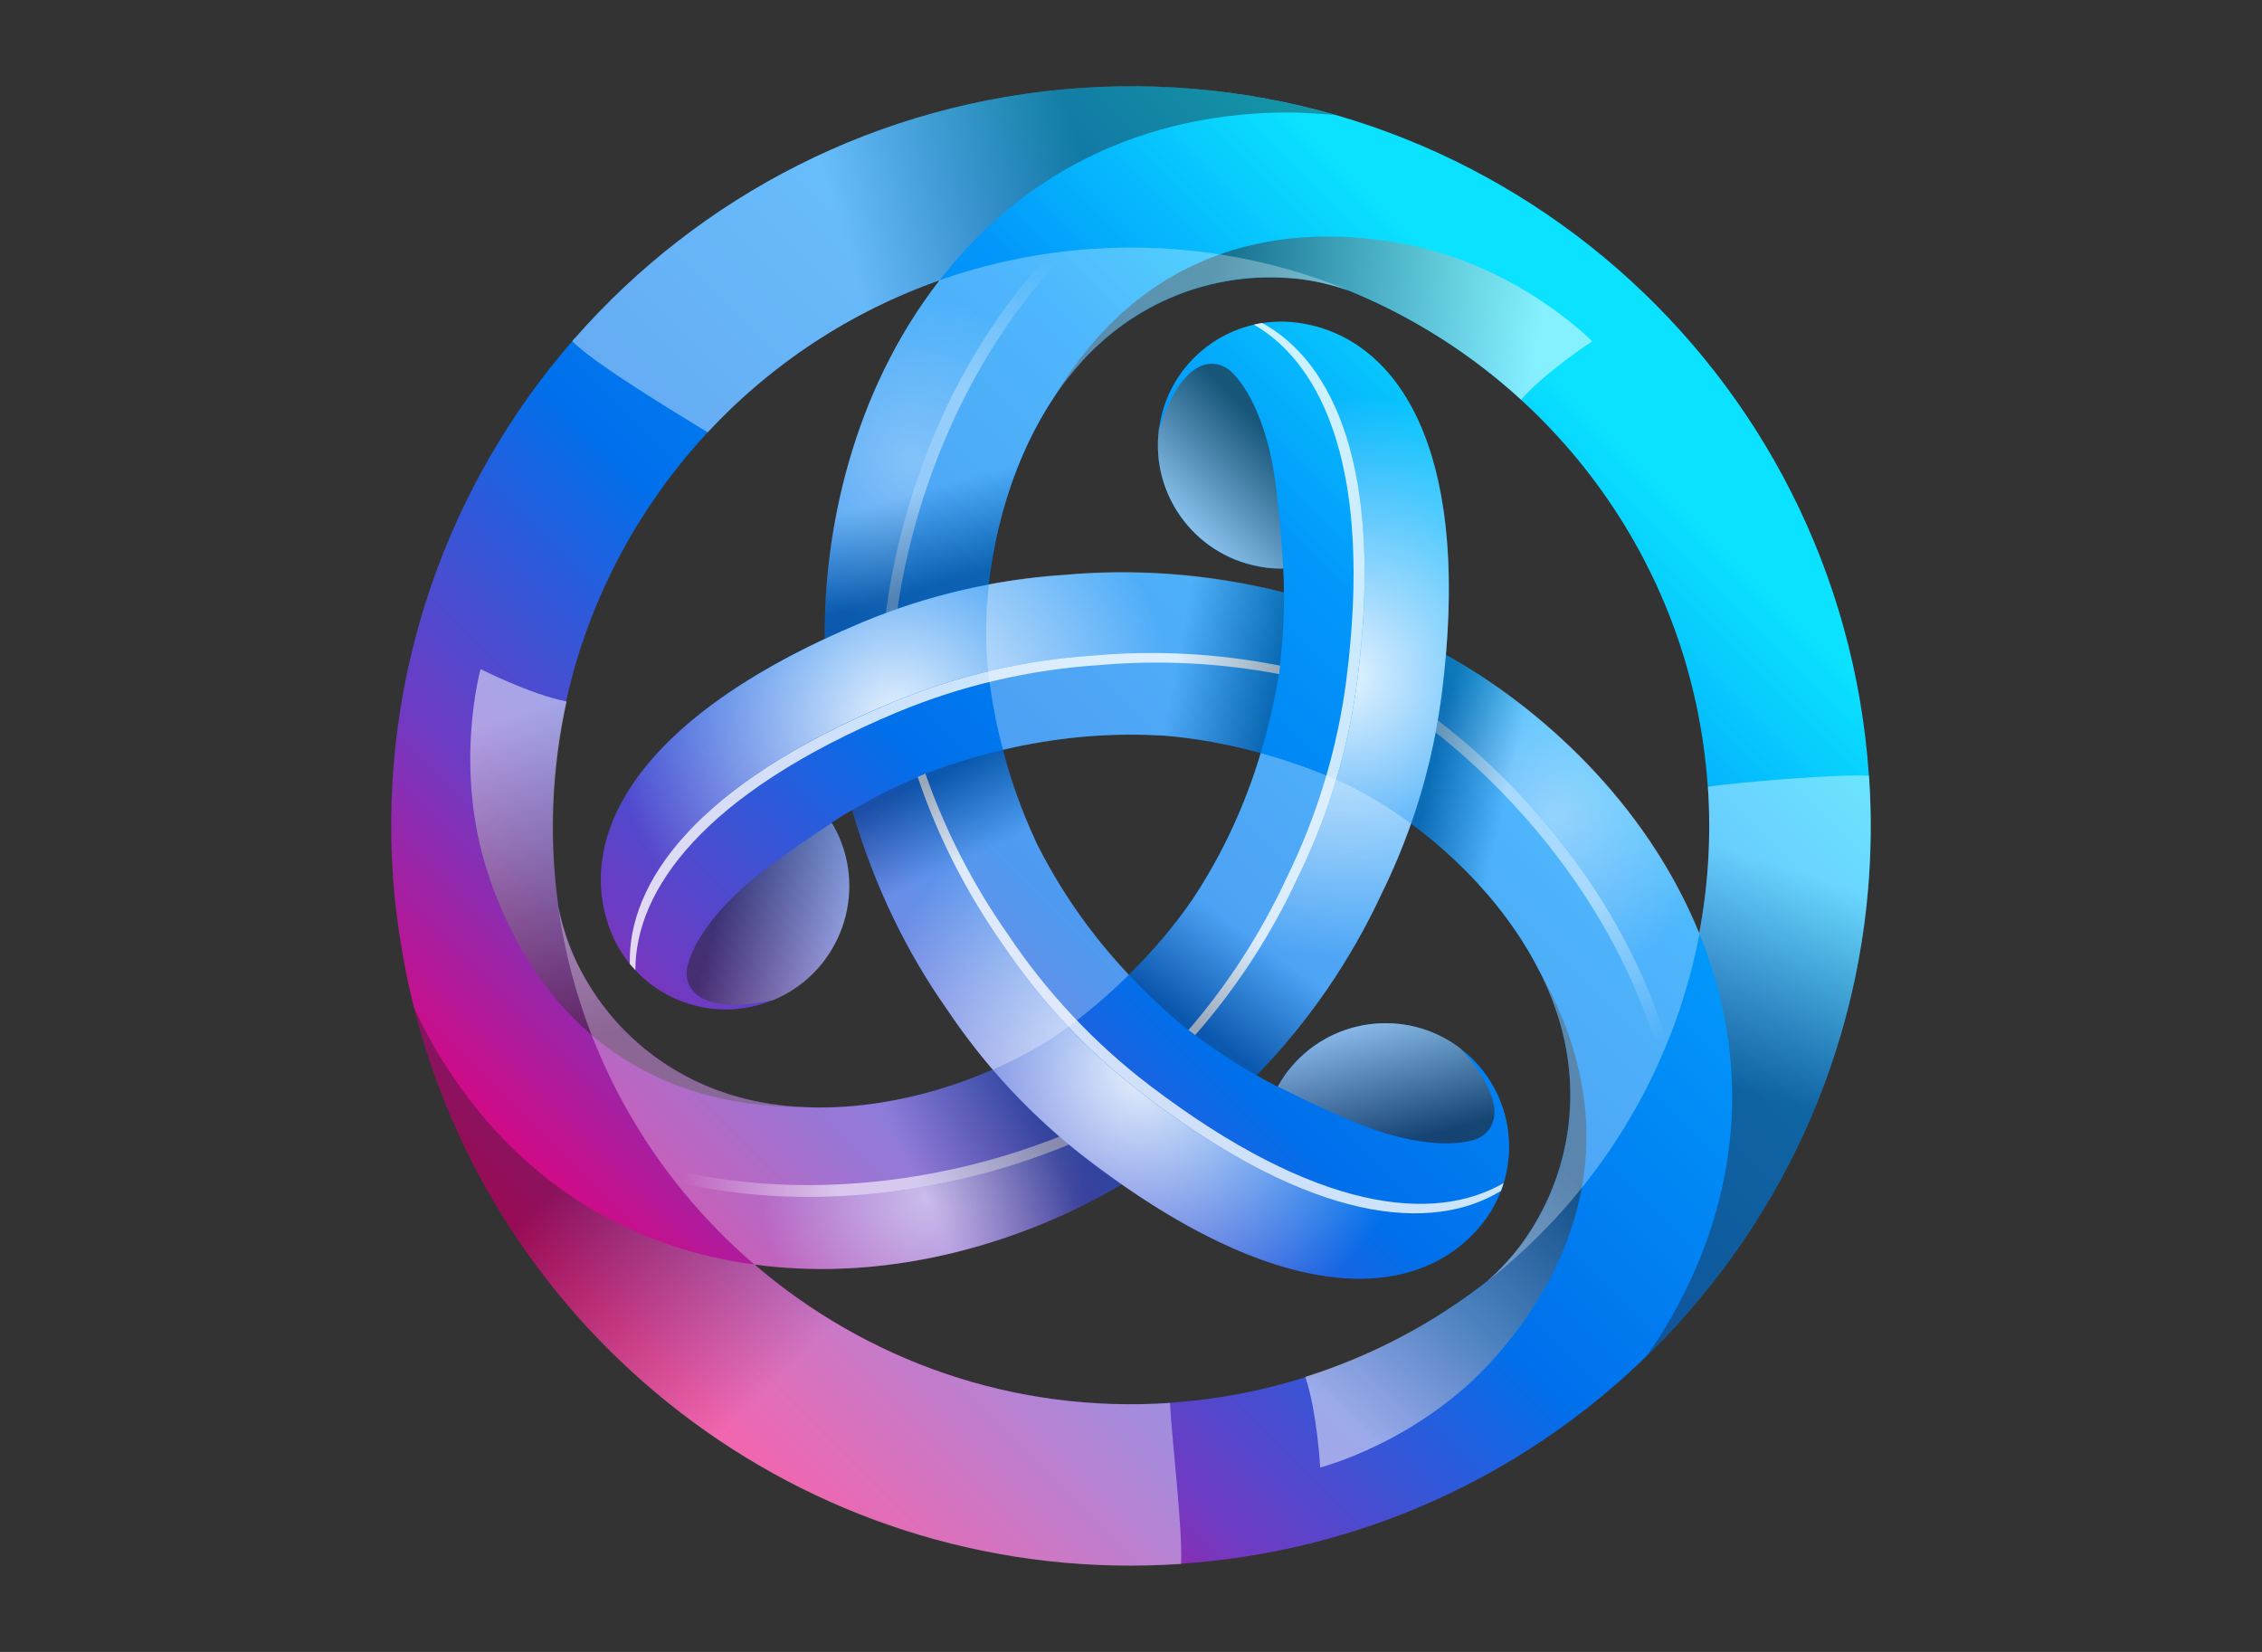 <?xml version="1.0" encoding="UTF-8"?> <svg xmlns="http://www.w3.org/2000/svg" xmlns:xlink="http://www.w3.org/1999/xlink" version="1.0" id="Layer_1" x="0px" y="0px" viewBox="0 0 3822.02 2791.47" style="enable-background:new 0 0 3822.02 2791.47;" xml:space="preserve"><rect x="0" y="0" width="3822.02" height="2791.47" fill="#333333" stroke="none"/> <style type="text/css"> .st0{fill:url(#SVGID_1_);} .st1{opacity:0.9;fill:url(#SVGID_00000036246418031942636520000004617762173102897843_);enable-background:new ;} .st2{opacity:0.8;fill:#FFFFFF;enable-background:new ;} .st3{opacity:0.5;fill:url(#SVGID_00000064348331694110253030000015886689244098796168_);enable-background:new ;} .st4{opacity:0.6;fill:url(#SVGID_00000136393221159940032130000017153480480142681508_);enable-background:new ;} .st5{opacity:0.9;fill:url(#SVGID_00000105394112059059804590000004805076923594302370_);enable-background:new ;} .st6{opacity:0.4;fill:url(#SVGID_00000027568888003942977570000011173058533644961164_);enable-background:new ;} .st7{opacity:0.5;fill:url(#SVGID_00000160175803624312992270000003235418299373314441_);enable-background:new ;} .st8{opacity:0.9;fill:url(#SVGID_00000077303677383134086870000002747597842963760275_);enable-background:new ;} .st9{opacity:0.3;fill:url(#SVGID_00000136384181308371189180000017521650646967931550_);enable-background:new ;} .st10{opacity:0.4;fill:url(#SVGID_00000009588285028875400950000006310957876484336552_);enable-background:new ;} .st11{opacity:0.4;fill:url(#SVGID_00000097471298231199545610000007077835800607457179_);enable-background:new ;} .st12{opacity:0.4;fill:url(#SVGID_00000175312694213330985430000004044507009219130760_);enable-background:new ;} .st13{opacity:0.4;fill:url(#SVGID_00000114752098453778656000000001947955241264539065_);enable-background:new ;} .st14{opacity:0.5;fill:url(#SVGID_00000064338787377761034850000017639676149584574380_);enable-background:new ;} .st15{opacity:0.5;fill:url(#SVGID_00000098917134831608333660000010067205017197612478_);enable-background:new ;} .st16{opacity:0.5;fill:url(#SVGID_00000166633984234606382040000016133891263728818059_);enable-background:new ;} .st17{opacity:0.6;fill:url(#SVGID_00000173150706052824562280000016973475040454538412_);enable-background:new ;} .st18{opacity:0.5;fill:url(#SVGID_00000098192284175412437000000009142751391971961778_);enable-background:new ;} .st19{opacity:0.6;fill:url(#SVGID_00000143617690624931182630000005630587642611923868_);enable-background:new ;} .st20{opacity:0.3;fill:url(#SVGID_00000003793642008095961440000006417201190869257127_);enable-background:new ;} .st21{opacity:0.3;fill:url(#SVGID_00000096020690331792276440000015370586928931835811_);enable-background:new ;} .st22{opacity:0.3;fill:url(#SVGID_00000039818407352902609700000017394646718422986402_);enable-background:new ;} .st23{opacity:0.3;fill:url(#SVGID_00000061432462109126382150000008878353434135959224_);enable-background:new ;} .st24{opacity:0.3;fill:url(#SVGID_00000013177990367799117490000000721521840453452418_);enable-background:new ;} .st25{opacity:0.3;fill:url(#SVGID_00000013902878303822353510000010358658116682574252_);enable-background:new ;} </style> <g> <linearGradient id="SVGID_1_" gradientUnits="userSpaceOnUse" x1="1057.932" y1="544.706" x2="2651.652" y2="2138.634" gradientTransform="matrix(1 0 0 -1 0 2793.47)"> <stop offset="0" style="stop-color:#E6007A"></stop> <stop offset="0.21" style="stop-color:#703AC2"></stop> <stop offset="0.46" style="stop-color:#0070EB"></stop> <stop offset="0.77" style="stop-color:#0297FB"></stop> <stop offset="1" style="stop-color:#0AE2FF"></stop> </linearGradient> <path class="st0" d="M3157.83,1310.98c-46.79-688.84-643.05-1209.09-1331.68-1162.3c-343.04,23.38-644.3,183.17-854.55,422.54 l-0.62-0.42c-1.5,1.92-2.79,3.83-4.08,5.75c-208.79,240.88-326.29,560.92-302.96,904.05c2.17,32.75,6,64.83,10.71,96.67 c0,1.54,0.42,2.79,0.62,4.29c3.21,20.96,6.88,41.96,10.92,62.5c3.83,18.99,8.11,37.88,12.83,56.67 c144.42,575.67,683.71,983.38,1296.8,941.67c688.63-46.83,1209.09-643.05,1162.26-1331.84 C3158.08,1310.56,3157.83,1310.98,3157.83,1310.98z M2885.75,1329.56c5.79,84.75,0.42,167.75-14.75,247.75 c0-0.42-0.42-0.83-0.42-1.29c-90.75-221.42-270-381.42-427.46-469.8c31.88-375.21-95.42-533.5-239.58-559.17 c-113.2-21.26-222.2,53.26-243.46,166.46c-0.76,4.04-1.4,8.1-1.92,12.17c-14.75,114.23,65.9,218.78,180.13,233.53 c0.15,0.02,0.3,0.04,0.46,0.06c10.04,1.29,19.88,1.71,29.5,1.5c0.7,13.39,1.06,26.8,1.08,40.21 c-133.29-32.92-257.79-39.58-371.38-29.29c-42.71,2.8-85.22,8.16-127.29,16.04c14.17-126.67,61.83-269.13,154.04-373.09 c89.17-100.75,221.83-158.29,366.42-143.54c27.42,2.79,56.71,9.63,83,18.42c1.29,0.42,2.58,0.83,3.67,1.04 c335,136.5,581.67,454.59,607.75,839.01C2885.54,1329.56,2885.75,1329.56,2885.75,1329.56z M2014.45,1520.39c0,0,0,0.21-0.21,0.42 c-31.6,45.42-67.41,87.76-106.96,126.46c-59.89-63.26-110.59-134.63-150.63-212c-1.92-4.08-4.04-7.71-6-11.79v-0.42 c-23.46-50.14-42.22-102.35-56.04-155.96c88.75-20.96,175.83-28.67,259.09-24.58l13.25,0.62h0.42 c52.21,4.29,106.54,13.92,162.79,29.33c-26.11,87.8-65.03,171.27-115.5,247.71C2014.66,1520.19,2014.45,1520.39,2014.45,1520.39z M1587.45,473.68l-0.62,0.83c-146.54,189.13-195.33,424.21-193.17,604.75c-341,160-414.17,349.34-364.54,487.09 c1.25,3.88,2.79,7.5,4.29,11.17c44.52,106.35,166.78,156.51,273.17,112.08c106.35-44.52,156.51-166.78,112.08-273.17 c-3.88-9.07-8.38-17.87-13.46-26.33c10.71-7.08,22.25-14.08,34.67-21.38c38.04,132,94.33,243.46,160,336.71 c23.75,35.29,49.42,69.29,77.42,102.04c-116.79,51.13-263.96,81.08-400.25,53.25c-131.75-26.92-247.92-112.92-307.59-245.59 c-11.43-26.02-20.04-53.19-25.67-81.04c-3.52-23.92-6.16-47.97-7.92-72.08C905.44,1014.27,1183.15,615.72,1587.45,473.68z M1977.2,2370.53c-265.88,18.17-514.46-72.5-702.3-233.83c237.04,32.33,465.09-43,620.42-135.17 c309.09,215.42,509.75,184.17,604.3,72.29c75.07-87.5,64.98-219.29-22.52-294.36c-3.11-2.67-6.3-5.25-9.56-7.73 c-91.69-69.9-222.68-52.23-292.57,39.46c-0.03,0.04-0.07,0.09-0.1,0.13c-5.96,7.92-11.33,16.5-16.04,25.04 c-11.33-5.79-23.33-12.21-35.5-19.25c87.09-89.85,158.46-193.7,211.13-307.21c18.86-38.42,35.43-77.92,49.63-118.29 c102.71,75.75,202.38,188.04,246.46,320c42.58,127.5,26.29,271.25-58.83,389.17c-16.82,22.88-36.04,43.89-57.33,62.67l-0.83,0.83 c-153.83,121.17-340.7,192.99-536.09,206.04C1977.45,2370.32,1977.2,2370.53,1977.2,2370.53z"></path> <radialGradient id="SVGID_00000049942088288470285230000014496377107729767094_" cx="799.347" cy="2561.537" r="41.667" gradientTransform="matrix(11.408 0 0 -11.408 -6851.671 30364.611)" gradientUnits="userSpaceOnUse"> <stop offset="0" style="stop-color:#FFFFFF"></stop> <stop offset="1" style="stop-color:#FFFFFF;stop-opacity:0"></stop> </radialGradient> <path style="opacity:0.9;fill:url(#SVGID_00000049942088288470285230000014496377107729767094_);enable-background:new ;" d=" M2203.53,546.85c-23.45-4.45-47.5-4.73-71.04-0.83c119.63,65,206.67,246.21,160.92,603.88 c-15.15,116.32-49.33,229.36-101.17,334.59c-44.68,96.02-102.82,185.19-172.67,264.79c33.11,24.91,67.77,47.7,103.75,68.25 c87.1-89.84,158.49-193.67,211.17-307.17c51.96-105.18,86.15-218.24,101.17-334.59c54.58-425.71-79.33-601.55-232.09-628.75v-0.17 L2203.53,546.85z"></path> <path class="st2" d="M2293.37,1149.68c45.79-357.5-41.29-538.88-160.88-603.92c-4.71,0.62-9.17,1.71-13.92,2.79 c117.04,67.38,201.29,248.34,156.17,601.13c-15.15,116.32-49.33,229.36-101.17,334.59c-43.06,92.63-98.71,178.86-165.38,256.25 c3.83,3,7.5,5.79,11.33,8.54c69.79-79.66,127.91-168.83,172.63-264.84c51.98-105.18,86.18-218.23,101.21-334.59V1149.68z"></path> <radialGradient id="SVGID_00000065034210413532087900000003879008891643825598_" cx="794.737" cy="2370.677" r="41.667" gradientTransform="matrix(6.638 0 0 -6.638 -3710.986 17761.881)" gradientUnits="userSpaceOnUse"> <stop offset="0" style="stop-color:#FFFFFF"></stop> <stop offset="1" style="stop-color:#FFFFFF;stop-opacity:0"></stop> </radialGradient> <path style="opacity:0.5;fill:url(#SVGID_00000065034210413532087900000003879008891643825598_);enable-background:new ;" d=" M1838.78,1960.65c-11.33-8.54-22.04-17.54-32.92-26.54c-176.5,73.63-421.04,119.79-664.05,63.33 c39.57,50.69,84.07,97.33,132.83,139.25c237.04,32.33,465.09-43,620.42-135.17c-19.09-13.34-37.93-27.03-56.5-41.08 L1838.78,1960.65z"></path> <linearGradient id="SVGID_00000005966234706483803780000009086100390041054338_" gradientUnits="userSpaceOnUse" x1="1149.736" y1="815.901" x2="1416.321" y2="819.568" gradientTransform="matrix(1 0 0 -1 0 2793.47)"> <stop offset="0" style="stop-color:#FFFFFF;stop-opacity:0"></stop> <stop offset="1" style="stop-color:#FFFFFF"></stop> </linearGradient> <path style="opacity:0.6;fill:url(#SVGID_00000005966234706483803780000009086100390041054338_);enable-background:new ;" d=" M1806.03,1934.11c-5.33-4.5-10.88-8.96-16-13.46c-177.79,71-423.59,113.58-665.96,53.04c6,7.92,12,16.04,17.96,23.75 c242.84,56.46,487.55,10.29,664.05-63.33L1806.03,1934.11z"></path> <radialGradient id="SVGID_00000058564775289558507830000015302775790401616035_" cx="546.539" cy="2629.268" r="41.667" gradientTransform="matrix(-5.704 -9.88 -9.88 5.704 30607.322 -8384.189)" gradientUnits="userSpaceOnUse"> <stop offset="0" style="stop-color:#FFFFFF"></stop> <stop offset="1" style="stop-color:#FFFFFF;stop-opacity:0"></stop> </radialGradient> <path style="opacity:0.9;fill:url(#SVGID_00000058564775289558507830000015302775790401616035_);enable-background:new ;" d=" M1029.32,1566.6c1.25,3.83,2.79,7.5,4.29,11.12c7.92,18.83,18.17,35.71,30.58,50.92c-3.42-136.04,109.96-302.29,442.38-441.34 c108.3-45.05,223.29-71.93,340.34-79.58c105.53-9.41,211.86-3.64,315.75,17.12c5.38-44.92,7.5-86.83,7.08-123.88 c-121.34-30.55-246.96-40.45-371.59-29.29c-117.06,7.67-232.06,34.55-340.38,79.58c-395.92,165.58-481.3,369.46-428.42,515.55 v-0.21H1029.32z"></path> <path class="st2" d="M1506.57,1187.52c-332.42,139.08-445.84,305.29-442.38,441.34c3,3.63,6.21,7.08,9.42,10.5 c-0.25-135,114.42-298.42,442.38-435.79c108.3-45.04,223.29-71.93,340.34-79.58c101.75-9,204.25-3.95,304.63,15 c0.67-4.7,1.24-9.4,1.71-14.13c-103.91-20.65-210.22-26.4-315.75-17.08c-117.04,7.67-232.03,34.56-340.34,79.58 C1506.57,1187.35,1506.57,1187.52,1506.57,1187.52z"></path> <radialGradient id="SVGID_00000118395744156999274970000008343004924018045060_" cx="360.278" cy="2487.072" r="41.667" gradientTransform="matrix(-3.319 -5.749 -5.749 3.319 18122.674 -4802.722)" gradientUnits="userSpaceOnUse"> <stop offset="0" style="stop-color:#FFFFFF"></stop> <stop offset="1" style="stop-color:#FFFFFF;stop-opacity:0"></stop> </radialGradient> <path style="opacity:0.4;fill:url(#SVGID_00000118395744156999274970000008343004924018045060_);enable-background:new ;" d=" M2436.08,1175.56c-1.67,14.13-4.04,27.79-6.42,41.71c151.88,115.96,314.25,304.84,387,543.34 c24.05-59.68,42.17-121.57,54.13-184.79c-90.5-221.42-269.75-381.25-427.21-469.59c-1.92,22.5-4.29,45.38-7.29,69.33 C2436.29,1175.56,2436.08,1175.56,2436.08,1175.56z"></path> <linearGradient id="SVGID_00000050640057286548708320000018238765413156574635_" gradientUnits="userSpaceOnUse" x1="2795.3" y1="1029.58" x2="2658.84" y2="1258.582" gradientTransform="matrix(1 0 0 -1 0 2793.47)"> <stop offset="0" style="stop-color:#FFFFFF;stop-opacity:0"></stop> <stop offset="1" style="stop-color:#FFFFFF"></stop> </linearGradient> <path style="opacity:0.5;fill:url(#SVGID_00000050640057286548708320000018238765413156574635_);enable-background:new ;" d=" M2429.66,1217.27c-1.29,6.83-2.38,13.92-3.67,20.75c150.42,118.5,310.21,310,378.88,550.21c4.04-9.17,7.92-18.42,11.54-27.58 c-72.71-238.54-234.88-427.21-387-543.38C2429.41,1217.27,2429.66,1217.27,2429.66,1217.27z"></path> <radialGradient id="SVGID_00000042738956695177036240000001764024237430988959_" cx="730.937" cy="2811.73" r="41.667" gradientTransform="matrix(-5.704 9.88 9.88 5.704 -21680.16 -21450.756)" gradientUnits="userSpaceOnUse"> <stop offset="0" style="stop-color:#FFFFFF"></stop> <stop offset="1" style="stop-color:#FFFFFF;stop-opacity:0"></stop> </radialGradient> <path style="opacity:0.9;fill:url(#SVGID_00000042738956695177036240000001764024237430988959_);enable-background:new ;" d=" M2499.62,2073.61c15.46-18.21,27.75-38.89,36.38-61.17c-116.17,71-316.67,55.83-603.5-162.63 c-93.24-71.22-174.06-157.39-239.17-255c-60.92-86.66-109.12-181.6-143.13-281.92c-41.5,17.75-78.92,37-111,55.83 c34.29,120.34,88.52,234.09,160.42,336.5c64.17,95.83,144.17,182.5,239.17,255c341.42,260.13,560.71,232.09,660.59,113.33h0.25 L2499.62,2073.61z"></path> <path class="st2" d="M1932.7,1849.86c286.63,218.38,487.3,233.58,603.42,162.54c1.71-4.46,3.21-8.96,4.5-13.25 c-116.79,67.83-315.75,50.04-598.55-165.33c-93.24-71.23-174.06-157.39-239.17-255c-58.67-83.58-105.53-174.86-139.25-271.25 c-4.5,1.92-8.75,3.63-13.04,5.54c33.99,100.33,82.18,195.28,143.08,281.96c64.17,95.83,144.17,182.5,239.17,255l-0.21-0.21H1932.7z "></path> <radialGradient id="SVGID_00000132088058352334206090000009129231800380314550_" cx="678.343" cy="2805.123" r="41.667" gradientTransform="matrix(-3.319 5.749 5.749 3.319 -12335.656 -12428.933)" gradientUnits="userSpaceOnUse"> <stop offset="0" style="stop-color:#FFFFFF"></stop> <stop offset="1" style="stop-color:#FFFFFF;stop-opacity:0"></stop> </radialGradient> <path style="opacity:0.3;fill:url(#SVGID_00000132088058352334206090000009129231800380314550_);enable-background:new ;" d=" M1457.57,1050.85c13.04-5.38,26.08-10.29,39.33-15.21c24.42-189.54,106.75-424.63,277.09-606.67 c-63.75,9.17-126.46,24.17-187.21,45.33c-146.58,189.13-195.33,424.21-193.17,604.8c20.29-9.58,41.5-19.04,63.75-28.21h0.21 V1050.85z"></path> <linearGradient id="SVGID_00000156578975922635971860000002105155490353781122_" gradientUnits="userSpaceOnUse" x1="1787.086" y1="2348.155" x2="1657.127" y2="2115.362" gradientTransform="matrix(1 0 0 -1 0 2793.47)"> <stop offset="0" style="stop-color:#FFFFFF;stop-opacity:0"></stop> <stop offset="1" style="stop-color:#FFFFFF"></stop> </linearGradient> <path style="opacity:0.4;fill:url(#SVGID_00000156578975922635971860000002105155490353781122_);enable-background:new ;" d=" M1496.86,1035.64c6.67-2.33,13.08-4.92,19.71-7.25c27.38-189.58,113.38-423.59,286.88-603.3c-9.83,1.08-19.71,2.38-29.54,3.67 c-170.29,182.25-252.63,417.13-277,606.67v0.21H1496.86z"></path> <linearGradient id="SVGID_00000147938750541568925030000013247003046892675237_" gradientUnits="userSpaceOnUse" x1="1845.467" y1="2466.271" x2="1438.131" y2="2347.771" gradientTransform="matrix(1 0 0 -1 0 2793.47)"> <stop offset="0" style="stop-color:#231F20"></stop> <stop offset="1" style="stop-color:#FFFFFF"></stop> </linearGradient> <path style="opacity:0.4;fill:url(#SVGID_00000147938750541568925030000013247003046892675237_);enable-background:new ;" d=" M1826.16,148.72c-343.13,23.33-644.3,183.13-854.59,422.5l-4.71,5.33c40.83,40.67,174.75,120.67,228.88,154.04 c107.85-116.19,242.38-204.38,391.96-256.92c10.5-13.71,21.58-27.17,33.17-40.21c141.17-159.38,333.92-243.46,557.67-243.46 c24.83,0,75.54,4.08,76.58,4.08c-139.23-40.05-284.39-55.42-428.92-45.42L1826.16,148.72z"></path> <linearGradient id="SVGID_00000052807131866088188800000018265056379784630973_" gradientUnits="userSpaceOnUse" x1="1075.873" y1="913.172" x2="1416.459" y2="557.669" gradientTransform="matrix(1 0 0 -1 0 2793.47)"> <stop offset="0" style="stop-color:#231F20"></stop> <stop offset="1" style="stop-color:#FFFFFF"></stop> </linearGradient> <path style="opacity:0.4;fill:url(#SVGID_00000052807131866088188800000018265056379784630973_);enable-background:new ;" d=" M1977.2,2370.73c-265.88,18.17-514.46-72.5-702.3-233.79c-17.64-2.31-35.19-5.24-52.63-8.79c-208.58-42.58-378-167.5-489.67-361.09 c-12.3-21.39-23.5-43.39-33.58-65.92c144.42,575.67,683.71,983.42,1296.59,941.67c2.79-63.08-15.83-209.58-18.63-272.09 C1976.99,2370.73,1977.2,2370.73,1977.2,2370.73z"></path> <linearGradient id="SVGID_00000116210580681484206020000004686360298300584373_" gradientUnits="userSpaceOnUse" x1="2903.72" y1="966.749" x2="3022.22" y2="1327.001" gradientTransform="matrix(1 0 0 -1 0 2793.47)"> <stop offset="0" style="stop-color:#231F20"></stop> <stop offset="1" style="stop-color:#FFFFFF"></stop> </linearGradient> <path style="opacity:0.4;fill:url(#SVGID_00000116210580681484206020000004686360298300584373_);enable-background:new ;" d=" M3157.88,1310.98c-38.5-3.88-225.92,10.92-272.09,18.58c5.75,84.75,0.42,167.75-14.79,247.75c6.42,15.83,12.63,32.08,18.17,48.54 c67.42,201.96,43.88,410.96-67.79,604.75c-12.36,21.35-25.78,42.07-40.21,62.08c0,0,0.62-0.46,0.83-0.88 c253.96-247.09,401.75-599.63,375.88-980.63C3157.88,1311.19,3157.88,1310.98,3157.88,1310.98z"></path> <linearGradient id="SVGID_00000097468762741456291600000002733141234916973979_" gradientUnits="userSpaceOnUse" x1="2030.925" y1="2260.196" x2="2576.887" y2="2135.237" gradientTransform="matrix(1 0 0 -1 0 2793.47)"> <stop offset="0" style="stop-color:#231F20"></stop> <stop offset="1" style="stop-color:#FFFFFF"></stop> </linearGradient> <path style="opacity:0.5;fill:url(#SVGID_00000097468762741456291600000002733141234916973979_);enable-background:new ;" d=" M2191.37,470.89c27.38,2.79,56.67,9.63,83,18.42c1.25,0.42,2.58,0.83,3.63,1.04c107.31,43.8,206.02,106.23,291.59,184.42 c0,0,0.42,0.21,0.62,0.42c41.08-46.83,120-98.38,120-98.38s-120.83-123.67-305.88-162.17c-129.42-26.96-421.42-52.83-605.63,260.54 l1.71-1.67c13.71-20.58,28.04-40.67,44.5-59.08C1914.12,513.68,2046.74,456.1,2191.37,470.89z"></path> <linearGradient id="SVGID_00000049914776672742131280000002608832642571752354_" gradientUnits="userSpaceOnUse" x1="2597.936" y1="862.714" x2="2216.475" y2="452.294" gradientTransform="matrix(1 0 0 -1 0 2793.47)"> <stop offset="0" style="stop-color:#231F20"></stop> <stop offset="1" style="stop-color:#FFFFFF"></stop> </linearGradient> <path style="opacity:0.5;fill:url(#SVGID_00000049914776672742131280000002608832642571752354_);enable-background:new ;" d=" M2571.7,2100.98c-16.82,22.88-36.04,43.89-57.33,62.67c-0.83,0.83-1.92,1.71-2.79,2.58c-91.59,70.98-195,125.22-305.46,160.21 c-0.21,0-0.42,0-0.67,0.21c20.13,59.04,25.25,153.17,25.25,153.17s167.5-42.75,293.34-183.75 c87.92-98.63,256.46-338.63,77.17-654.8c0,0,0.25,1.04,0.67,2.33c11.12,22.08,21.17,44.71,28.88,68.04 c42.58,127.5,26.29,271.25-58.83,389.13C2571.91,2100.77,2571.7,2100.98,2571.7,2100.98z"></path> <linearGradient id="SVGID_00000005268507493672805190000015648211491068815272_" gradientUnits="userSpaceOnUse" x1="1104.014" y1="1070.14" x2="939.429" y2="1605.519" gradientTransform="matrix(1 0 0 -1 0 2793.47)"> <stop offset="0" style="stop-color:#231F20"></stop> <stop offset="1" style="stop-color:#FFFFFF"></stop> </linearGradient> <path style="opacity:0.5;fill:url(#SVGID_00000005268507493672805190000015648211491068815272_);enable-background:new ;" d=" M969.9,1615.6c-11.45-26.03-20.07-53.21-25.71-81.08c-0.21-1.25-0.62-2.58-0.83-3.88c-15.83-115.29-10.71-232.08,13.92-344.59 v-0.67c-61.21-12-145.25-54.75-145.25-54.75s-46.67,166.67,12.63,345.92c41.5,125.54,164.92,391.46,528.34,394.25 c0,0-1.04-0.25-2.33-0.67c-24.58-1.5-49.17-4.04-73.33-8.96c-131.79-26.96-247.96-112.96-307.67-245.59 C969.65,1615.6,969.9,1615.6,969.9,1615.6z"></path> <linearGradient id="SVGID_00000149353902156345391260000005098039675868458380_" gradientUnits="userSpaceOnUse" x1="2150.215" y1="2058.9" x2="1977.589" y2="1886.023" gradientTransform="matrix(1 0 0 -1 0 2793.47)"> <stop offset="0" style="stop-color:#231F20"></stop> <stop offset="1" style="stop-color:#FFFFFF"></stop> </linearGradient> <path style="opacity:0.6;fill:url(#SVGID_00000149353902156345391260000005098039675868458380_);enable-background:new ;" d=" M2138.74,959.1c10.04,1.25,19.88,1.67,29.5,1.46c0,0-6.62-129.83-22.46-196.58c-16.04-66.54-39.58-110.83-65.25-135.83 c-18.58-17.96-77-40.25-122.33,97.08c-14.77,114.22,65.85,218.8,180.08,233.57c0.16,0.02,0.31,0.04,0.47,0.06v0.21V959.1z"></path> <linearGradient id="SVGID_00000007408710946888017800000008481675049631838632_" gradientUnits="userSpaceOnUse" x1="1218.836" y1="1274.492" x2="1454.754" y2="1211.116" gradientTransform="matrix(1 0 0 -1 0 2793.47)"> <stop offset="0" style="stop-color:#231F20"></stop> <stop offset="1" style="stop-color:#FFFFFF"></stop> </linearGradient> <path style="opacity:0.5;fill:url(#SVGID_00000007408710946888017800000008481675049631838632_);enable-background:new ;" d=" M1418.95,1416.85c-3.9-9.06-8.41-17.84-13.5-26.29c0,0-109.33,70.58-158.96,117.63c-49.63,47.08-76.17,89.67-84.92,124.5 c-6.21,25.04,3.62,86.67,145.25,57.33c106.35-44.52,156.51-166.78,112.08-273.17L1418.95,1416.85z"></path> <linearGradient id="SVGID_00000096041928543855992260000000320276026819681469_" gradientUnits="userSpaceOnUse" x1="2363.615" y1="860.082" x2="2300.406" y2="1095.917" gradientTransform="matrix(1 0 0 -1 0 2793.47)"> <stop offset="0" style="stop-color:#231F20"></stop> <stop offset="1" style="stop-color:#FFFFFF"></stop> </linearGradient> <path style="opacity:0.6;fill:url(#SVGID_00000096041928543855992260000000320276026819681469_);enable-background:new ;" d=" M2175.12,1811.11c-6,7.92-11.33,16.5-16.04,25c0,0,115.75,59.29,181.42,78.75c65.67,19.5,115.71,21.21,150.17,11.33 c24.83-7.04,73.17-46.63-22.92-154.42c-91.7-69.88-222.68-52.2-292.56,39.5c-0.02,0.03-0.04,0.05-0.06,0.08 C2175.12,1811.36,2175.12,1811.11,2175.12,1811.11z"></path> <linearGradient id="SVGID_00000150084421761030957070000002968438477735951281_" gradientUnits="userSpaceOnUse" x1="2004.268" y1="1069.997" x2="2108.018" y2="1213.082" gradientTransform="matrix(1 0 0 -1 0 2793.47)"> <stop offset="0" style="stop-color:#231F20"></stop> <stop offset="1" style="stop-color:#FFFFFF"></stop> </linearGradient> <path style="opacity:0.3;fill:url(#SVGID_00000150084421761030957070000002968438477735951281_);enable-background:new ;" d=" M2130.2,1272.68c-26.25,87.29-63.08,166.67-108.21,236.58c-2.38,3.63-4.71,7.29-7.29,11.12c0,0,0,0.21-0.21,0.42 c-31.6,45.42-67.41,87.76-106.96,126.46c28.67,30.38,59.46,59.88,93.5,87.92c38.66,30.41,79.55,57.86,122.33,82.13 c87.1-89.83,158.49-193.67,211.17-307.17c18.84-38.43,35.4-77.95,49.58-118.33c-44.04-32.29-88.54-58.17-129.58-75.71 c-40.46-17.34-82.07-31.85-124.54-43.42h0.25L2130.2,1272.68z"></path> <linearGradient id="SVGID_00000006677742561877393010000014908498400739159424_" gradientUnits="userSpaceOnUse" x1="1647.568" y1="1131.962" x2="1440.275" y2="1033.128" gradientTransform="matrix(1 0 0 -1 0 2793.47)"> <stop offset="0" style="stop-color:#231F20"></stop> <stop offset="1" style="stop-color:#FFFFFF"></stop> </linearGradient> <path style="opacity:0.3;fill:url(#SVGID_00000006677742561877393010000014908498400739159424_);enable-background:new ;" d=" M1274.94,2136.94c237,32.29,465.05-43,620.38-135.21c-19.09-13.34-37.93-27.03-56.5-41.08c-59.08-45.19-113.26-96.44-161.67-152.92 c-116.83,51.08-264,81.04-400.29,53.21c-131.75-26.92-247.92-112.92-307.63-245.54c-11.43-26.03-20.04-53.22-25.67-81.08 c34.46,241.71,156.38,452.63,331.17,602.59h0.21V2136.94z"></path> <linearGradient id="SVGID_00000065753702031271049580000010598512240302238119_" gradientUnits="userSpaceOnUse" x1="1572.519" y1="1477.066" x2="1636.686" y2="1343.773" gradientTransform="matrix(1 0 0 -1 0 2793.47)"> <stop offset="0" style="stop-color:#231F20"></stop> <stop offset="1" style="stop-color:#FFFFFF"></stop> </linearGradient> <path style="opacity:0.3;fill:url(#SVGID_00000065753702031271049580000010598512240302238119_);enable-background:new ;" d=" M1907.49,1647.23c-59.87-63.25-110.56-134.6-150.58-211.96c-1.92-4.08-4.08-7.71-6-11.79v-0.42 c-23.46-50.14-42.22-102.35-56.04-155.96c-40.67,9.63-81.5,21.63-122.58,37.04c-45.61,18.22-89.8,39.81-132.21,64.58 c38.08,132,94.33,243.46,160,336.71c23.75,35.29,49.46,69.29,77.5,102.04c50-21.83,94.75-47.71,130.42-74.46 c35.14-26.39,68.45-55.12,99.71-86C1907.7,1647.02,1907.49,1647.23,1907.49,1647.23z"></path> <linearGradient id="SVGID_00000080173915991417873590000017432102505609613207_" gradientUnits="userSpaceOnUse" x1="1870.589" y1="1888.494" x2="1826.297" y2="2041.453" gradientTransform="matrix(1 0 0 -1 0 2793.47)"> <stop offset="0" style="stop-color:#231F20"></stop> <stop offset="1" style="stop-color:#FFFFFF"></stop> </linearGradient> <path style="opacity:0.3;fill:url(#SVGID_00000080173915991417873590000017432102505609613207_);enable-background:new ;" d=" M1586.86,474.51c-146.54,189.13-195.33,424.21-193.17,604.75c21.12-9.92,42.44-19.39,63.96-28.42 c68.57-28.64,139.98-49.94,213.04-63.54c14.17-126.67,61.83-269.13,154.04-373.09c89.17-100.75,221.83-158.33,366.46-143.54 c27.38,2.79,56.67,9.63,83,18.42c1.25,0.42,2.54,0.83,3.62,1.04c-137.27-56.01-285.56-79.79-433.46-69.5 c-89.83,6.21-175.83,24.38-257.13,53.04c-0.21,0.21-0.42,0.62-0.62,0.83h0.21H1586.86z"></path> <linearGradient id="SVGID_00000169517417015677030280000004079273124551913904_" gradientUnits="userSpaceOnUse" x1="2349.514" y1="1188.034" x2="2477.848" y2="1158.492" gradientTransform="matrix(1 0 0 -1 0 2793.47)"> <stop offset="0" style="stop-color:#231F20"></stop> <stop offset="1" style="stop-color:#FFFFFF"></stop> </linearGradient> <path style="opacity:0.3;fill:url(#SVGID_00000169517417015677030280000004079273124551913904_);enable-background:new ;" d=" M2870.79,1575.6c-90.67-221.42-269.96-381.46-427.42-469.8c-1.92,22.5-4.25,45.58-7.5,69.75c-9.55,73.69-26.82,146.18-51.54,216.25 c102.71,75.75,202.38,188.04,246.46,320.04c42.54,127.5,26.29,271.25-58.83,389.13c-16.82,22.88-36.04,43.89-57.33,62.67 l-0.83,0.83c183.54-144.17,313.34-352.09,357.88-587.38c0-0.42-0.42-0.88-0.42-1.29l-0.42-0.21L2870.79,1575.6z"></path> <linearGradient id="SVGID_00000007411477242256815010000013311222667667502474_" gradientUnits="userSpaceOnUse" x1="2148.174" y1="1621.614" x2="1985.381" y2="1651.156" gradientTransform="matrix(1 0 0 -1 0 2793.47)"> <stop offset="0" style="stop-color:#231F20"></stop> <stop offset="1" style="stop-color:#FFFFFF"></stop> </linearGradient> <path style="opacity:0.3;fill:url(#SVGID_00000007411477242256815010000013311222667667502474_);enable-background:new ;" d=" M1670.03,1137.89c5.23,43.58,13.45,86.75,24.58,129.21c88.79-20.96,175.83-28.67,259.09-24.58l13.25,0.62h0.42 c52.21,4.29,106.54,13.92,162.83,29.33c11.96-40,22.04-81.54,29.29-124.75c7.92-53.88,10.25-103.75,10.04-147.17 c-133.25-32.92-257.75-39.58-371.34-29.29c-42.71,2.8-85.22,8.16-127.29,16.04c-6,54.33-6.25,105.88-0.67,150.42 C1670.24,1137.73,1670.03,1137.89,1670.03,1137.89z"></path> </g> </svg> 